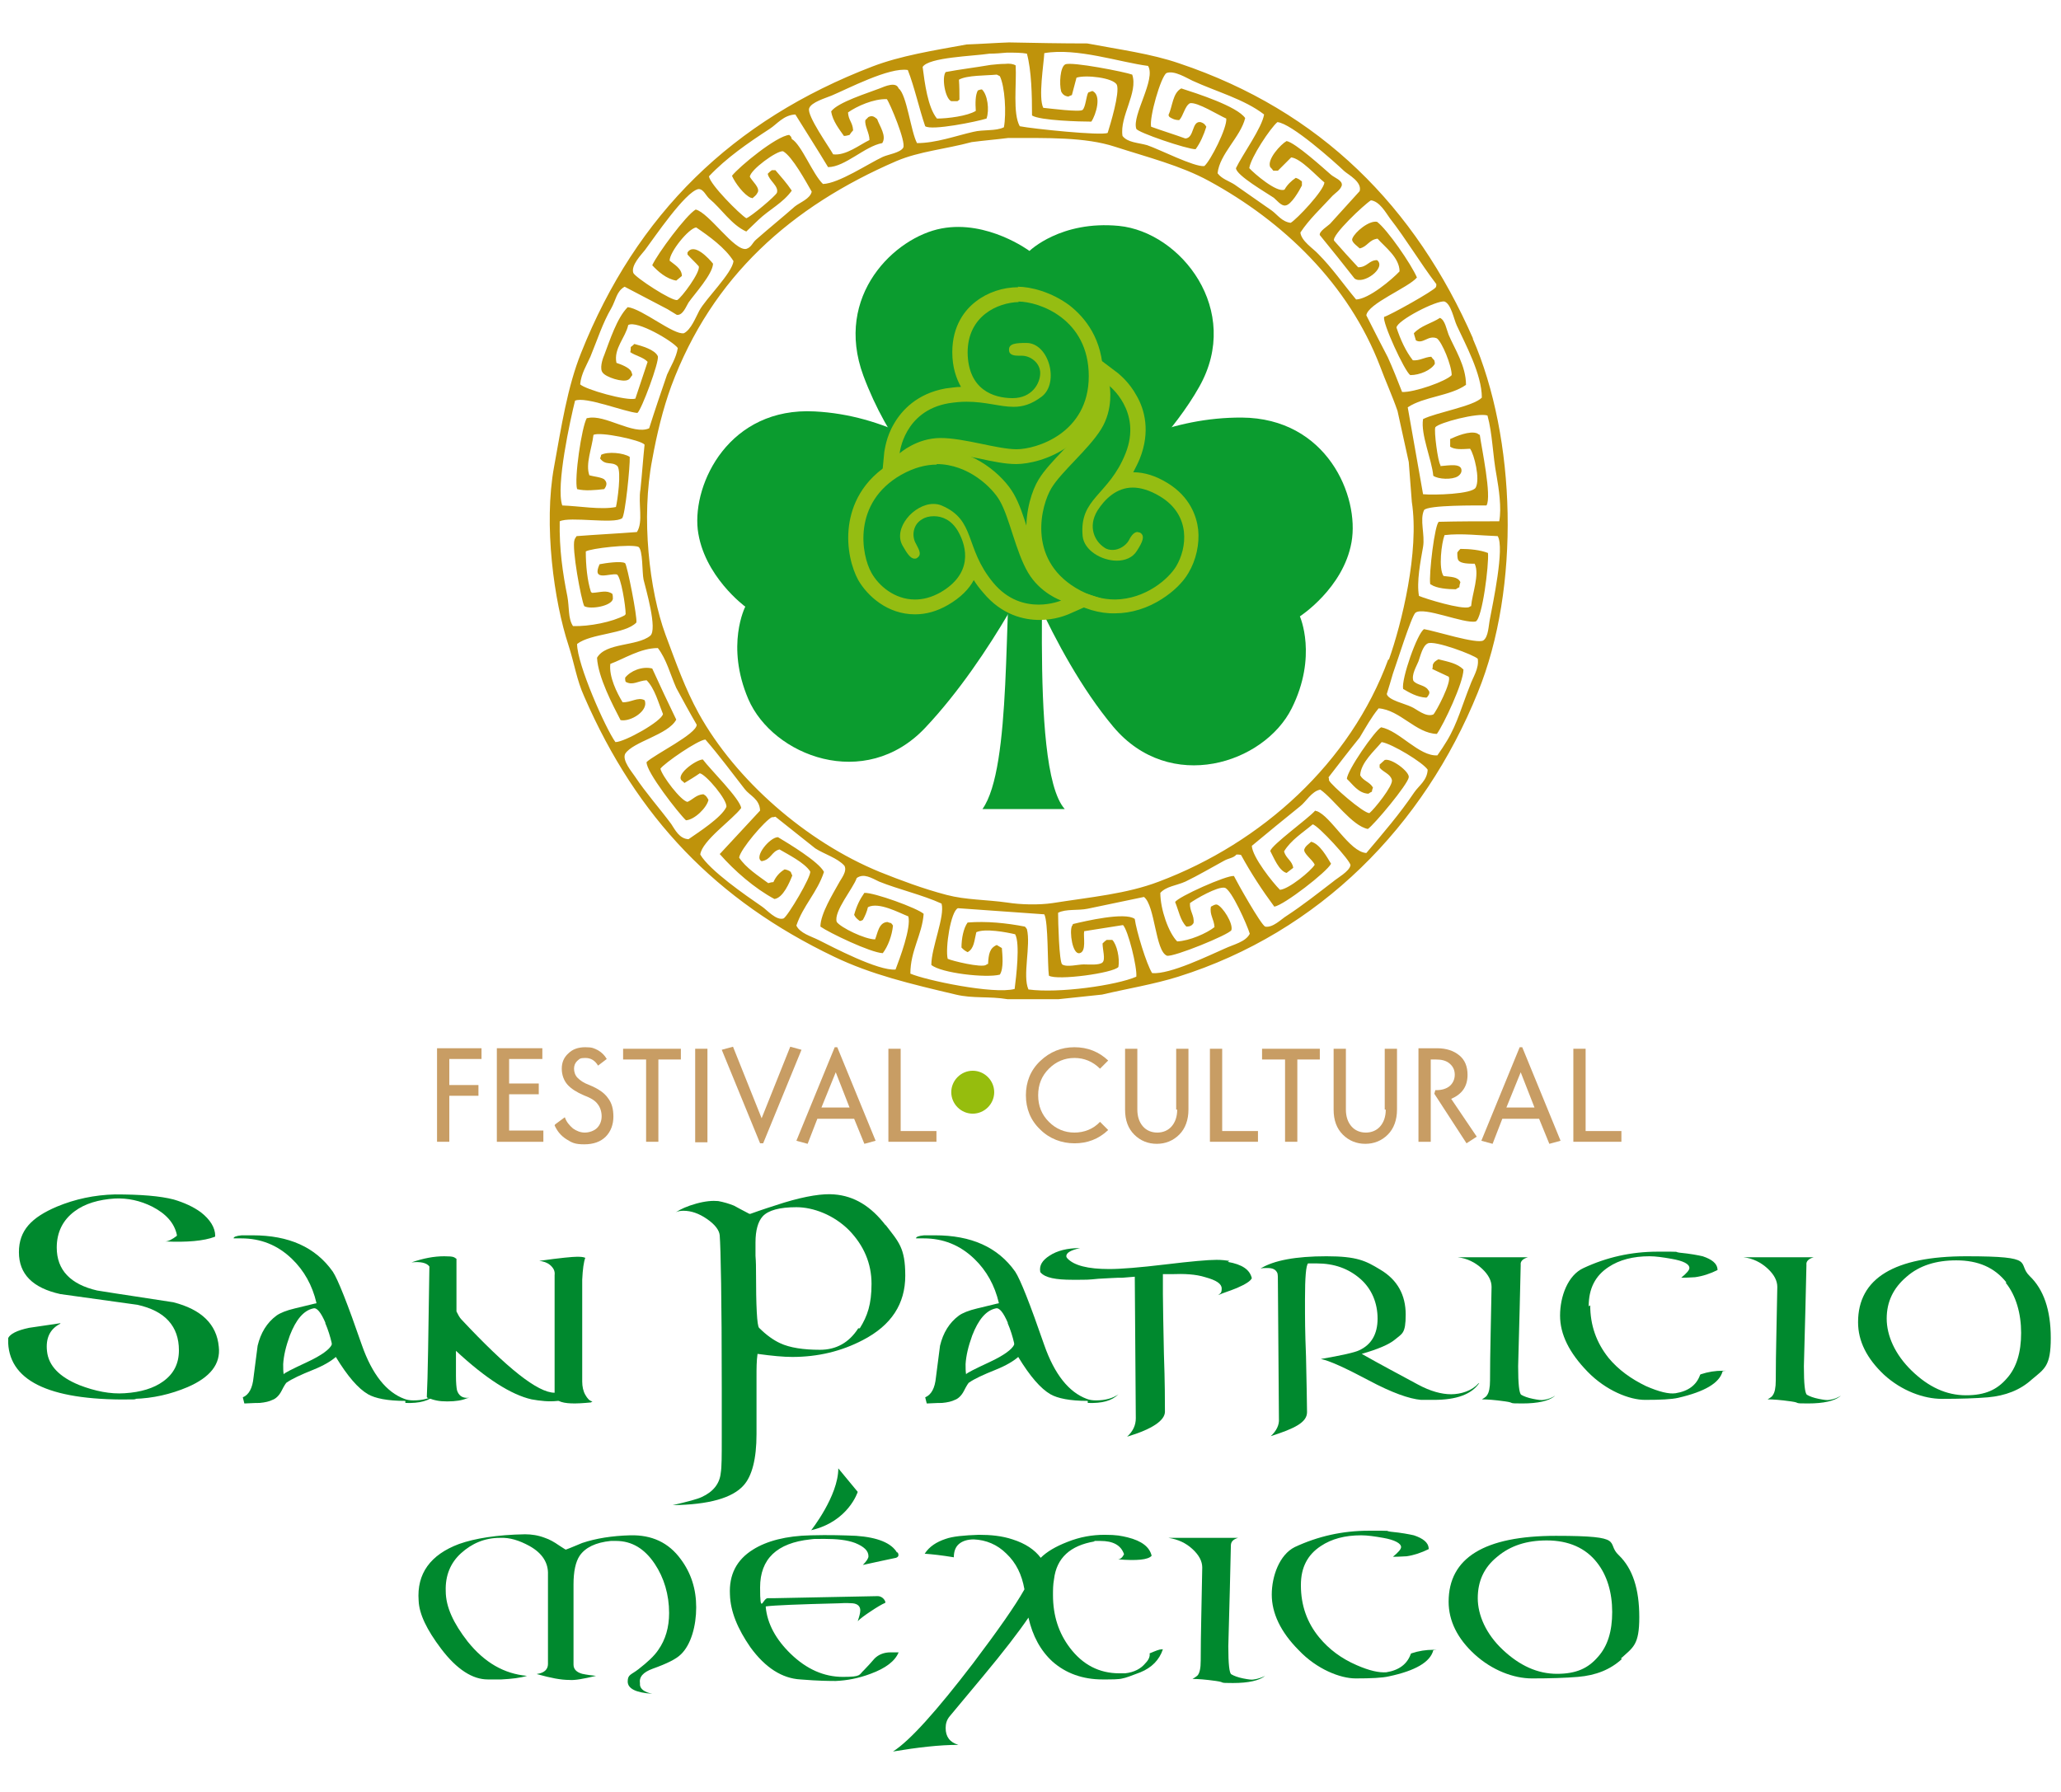 <?xml version="1.0" encoding="UTF-8"?>
<svg id="Capa_2" xmlns="http://www.w3.org/2000/svg" version="1.1" viewBox="0 0 403.2 350.7">
  <!-- Generator: Adobe Illustrator 29.0.0, SVG Export Plug-In . SVG Version: 2.1.0 Build 186)  -->
  <defs>
    <style>
      .st0 {
        fill: #0b9c2f;
      }

      .st1 {
        fill: #c89d64;
      }

      .st2 {
        fill: #95bd12;
      }

      .st3 {
        fill: #bf930b;
      }

      .st3, .st4 {
        fill-rule: evenodd;
      }

      .st4 {
        fill: #96bd0d;
      }

      .st5 {
        fill: #00892e;
      }
    </style>
  </defs>
  <g>
    <path class="st4" d="M194.5,213.7c0,2.3-1.9,4.2-4.2,4.2s-4.2-1.9-4.2-4.2,1.9-4.2,4.2-4.2,4.2,1.9,4.2,4.2Z"/>
    <g>
      <path class="st1" d="M87.9,223.4h-2.4v-18.3h8.7v2.1h-6.3v5.1h5.7v2.1h-5.7v8.9Z"/>
      <path class="st1" d="M106.3,221.3v2.1h-9.1v-18.3h8.9v2.1h-6.5v4.8h5.8v2.1h-5.8v7.1h6.7Z"/>
      <path class="st1" d="M108.6,220l1.9-1.4c.3.9.9,1.6,1.6,2.2.7.5,1.5.8,2.3.8s1.8-.3,2.4-.9c.6-.6.9-1.4.9-2.3s-.3-1.8-.8-2.4c-.5-.7-1.4-1.2-2.7-1.7-1.4-.6-2.5-1.3-3.2-2.1-.7-.8-1.1-1.9-1.1-3.1s.4-2.2,1.3-3c.8-.8,1.9-1.2,3.3-1.2s1.7.2,2.5.6c.7.4,1.3,1,1.7,1.7l-1.7,1.3c-.6-1-1.4-1.5-2.5-1.5s-1.1.2-1.6.6c-.4.4-.6.9-.6,1.5s.2,1.3.7,1.8c.5.5,1.2,1,2.3,1.4,1.7.7,2.9,1.5,3.6,2.5.8,1,1.1,2.2,1.1,3.7s-.5,2.9-1.5,3.9c-1,1-2.4,1.5-4.2,1.5s-2.4-.3-3.5-1c-1.1-.7-1.8-1.6-2.3-2.7Z"/>
      <path class="st1" d="M121.9,207.3v-2.1h11.3v2.1h-4.4v16.1h-2.4v-16.1h-4.4Z"/>
      <path class="st1" d="M136,205.2h2.4v18.3h-2.4v-18.3Z"/>
      <path class="st1" d="M149.2,223.7h-.5l-7.5-18.3,2.2-.6,5.6,14,5.6-14,2.2.6-7.5,18.3Z"/>
      <path class="st1" d="M163.3,204.9h.5l7.5,18.3-2.2.6-2-4.9h-7.2l-1.9,4.9-2.2-.6,7.5-18.3ZM163.5,209.8l-2.8,6.9h5.5l-2.7-6.9Z"/>
      <path class="st1" d="M173.8,205.2h2.4v16.1h7v2.1h-9.4v-18.3Z"/>
      <path class="st1" d="M210.2,204.9c2.6,0,4.8.9,6.6,2.6l-1.6,1.6c-1.4-1.4-3.1-2.1-5-2.1s-3.6.7-5,2.1c-1.4,1.4-2.1,3.1-2.1,5.2s.7,3.8,2.1,5.2c1.4,1.4,3.1,2.1,5,2.1s3.7-.7,5-2.1l1.6,1.6c-1.9,1.8-4.1,2.6-6.6,2.6s-4.9-.9-6.7-2.7c-1.9-1.8-2.8-4.1-2.8-6.7s.9-4.9,2.8-6.7c1.9-1.8,4.1-2.7,6.7-2.7Z"/>
      <path class="st1" d="M230.1,217.1v-11.9h2.4v11.9c0,2-.6,3.7-1.8,4.9-1.2,1.2-2.7,1.8-4.4,1.8s-3.2-.6-4.4-1.8c-1.2-1.2-1.8-2.8-1.8-4.9v-11.9h2.4v11.9c0,1.4.4,2.5,1.1,3.3.7.8,1.7,1.2,2.8,1.2s2.1-.4,2.8-1.2c.7-.8,1.1-1.9,1.1-3.3Z"/>
      <path class="st1" d="M236.7,205.2h2.4v16.1h7v2.1h-9.4v-18.3Z"/>
      <path class="st1" d="M246.9,207.3v-2.1h11.3v2.1h-4.4v16.1h-2.4v-16.1h-4.4Z"/>
      <path class="st1" d="M270.9,217.1v-11.9h2.4v11.9c0,2-.6,3.7-1.8,4.9-1.2,1.2-2.7,1.8-4.4,1.8s-3.2-.6-4.4-1.8c-1.2-1.2-1.8-2.8-1.8-4.9v-11.9h2.4v11.9c0,1.4.4,2.5,1.1,3.3.7.8,1.7,1.2,2.8,1.2s2.1-.4,2.8-1.2c.7-.8,1.1-1.9,1.1-3.3Z"/>
      <path class="st1" d="M279.9,207.3v16.1h-2.4v-18.3h3.6c1.9,0,3.3.5,4.4,1.4,1.1.9,1.6,2.2,1.6,3.8,0,2.3-1.1,3.8-3.2,4.7l5,7.4-2,1.3-6.3-9.7.2-.7h.2c1.1,0,2-.3,2.6-.8s1-1.3,1-2.2-.3-1.6-1-2.2c-.7-.6-1.6-.8-2.7-.8h-1Z"/>
      <path class="st1" d="M297.3,204.9h.5l7.5,18.3-2.2.6-2-4.9h-7.2l-1.9,4.9-2.2-.6,7.5-18.3ZM297.5,209.8l-2.8,6.9h5.5l-2.7-6.9Z"/>
      <path class="st1" d="M307.8,205.2h2.4v16.1h7v2.1h-9.4v-18.3Z"/>
    </g>
  </g>
  <g>
    <g>
      <path class="st5" d="M125.2,329.7c.1.8.9,1.4,2.4,1.7,0,0,0,0,0,0-3.2-.2-4.8-1-4.8-2.4s.7-1.3,2.1-2.4c1.8-1.4,3.1-2.6,3.9-3.8,1.4-2,2.1-4.4,2.1-7.2,0-3.6-1-6.9-2.8-9.6-2-3-4.5-4.5-7.6-4.5s-.7,0-1,0c-3,.3-5,1.3-6.1,2.9-.8,1.2-1.2,3.1-1.2,5.6s0,1.1,0,2.1v2.2c0,5.1,0,8.9,0,11.4,0,.9.6,1.5,1.7,1.8.9.2,1.8.3,2.7.4.1,0,.1,0,0,0-2.5.6-4.2.9-5.2.8-1.7,0-3.7-.4-6.2-1.1-.2,0-.2-.1,0-.1,1.3-.2,2-.9,2-1.9v-17.5c.1-2.3-1.1-4.2-3.6-5.6-2-1.1-3.9-1.7-5.8-1.6-3,0-5.5,1.1-7.6,3-2.1,1.9-3.1,4.4-3,7.4,0,3.1,1.5,6.3,4.3,9.9,3.3,4.1,7.1,6.3,11.6,6.7,0,0,0,0,0,0-1.3.4-3,.6-5,.7h-2.7c-2.9,0-6-1.9-9.1-6-2.8-3.7-4.3-6.8-4.4-9.4-.4-5.3,2.3-9,7.9-11.1,3.1-1.1,7.4-1.8,12.9-1.9,1.3,0,2.6.2,3.9.7.9.3,1.8.8,2.8,1.5.8.5,1.2.8,1.3.8,1.1-.4,2.2-.9,3.2-1.3,2.7-.9,5.8-1.4,9.4-1.5,4.2-.1,7.5,1.4,9.9,4.7,2,2.7,3,5.8,3,9.4s-1,7.3-3,9.2c-.9.9-2.7,1.8-5.5,2.8-1.9.7-2.7,1.6-2.5,2.9Z"/>
      <path class="st5" d="M175.6,303.7c.3.6.2.9-.3,1.1-1.5.3-3.7.8-6.5,1.4,0,0,0,0,0,0,.7-.7,1.1-1.3,1.1-1.7,0-1.1-.9-1.9-2.6-2.6-1.6-.6-3.6-.8-6-.8s-1.9,0-2.8.1c-6.5.7-9.8,3.8-9.8,9.4s.5,2.1,1.5,2.1.4,0,.7,0c.3,0,.5,0,.6,0l20.2-.4c.7,0,1.3.5,1.5,1.1,0,0,0,.2,0,.2-.7.3-1.7.9-2.9,1.7-1.2.8-2,1.4-2.5,1.9,0,0,0,0,0,0,.3-.9.5-1.6.5-2.1,0-.8-.5-1.3-1.5-1.4-.3,0-1.2-.1-2.6,0-8.1.2-12.8.4-14.3.6,0,0-.1,0-.1.1.3,3.3,2,6.4,4.9,9.2,3.1,3,6.5,4.5,10.2,4.5s3.1-.4,4.1-1.3c.7-.7,1.4-1.5,2.1-2.3.8-.8,1.9-1.2,3.1-1.2h1.6c0,0,.1,0,0,0-.7,1.7-2.5,3.1-5.5,4.2-2.4.9-4.6,1.3-6.8,1.4-1,0-3.3,0-6.9-.3-3.6-.2-6.9-2.3-9.8-6.3-2.5-3.6-3.9-7-4-10.3-.2-3.9,1.3-6.8,4.5-8.8,2.7-1.7,6.5-2.7,11.3-2.8,3.6-.1,6.6,0,8.9.1,4.2.3,6.9,1.4,8,3.3Z"/>
      <path class="st5" d="M227.5,322.7c-.7,2.1-2.2,3.6-4.4,4.5-1.8.7-2.9,1.1-3.5,1.2-.7.2-2,.2-3.9.2-3.9,0-7.2-1.2-9.8-3.5-2.3-2.1-3.9-5-4.7-8.6,0,0,0,0,0,0-1.9,2.8-4.9,6.7-8.9,11.5-2.2,2.6-4.3,5.2-6.5,7.8-.6.7-.8,1.5-.8,2.3,0,1.7.8,2.8,2.5,3.3,0,0,0,0,0,0h0c-3.7,0-8,.5-12.8,1.3,0,0,0,0,0,0,3.3-2.1,8.5-7.9,15.7-17.3,4.9-6.5,8.2-11.2,10-14.4,0,0,0,0,0-.1-.5-2.8-1.6-5.1-3.5-6.9-1.8-1.8-4-2.7-6.4-2.8-1.2,0-2.2.3-2.9.9-.7.6-1,1.5-1,2.6,0,0,0,0,0,0-2.4-.4-4.3-.6-5.7-.7,0,0,0,0,0,0,.9-1.4,2.3-2.3,4.1-2.9,1.4-.5,3.6-.7,6.5-.8,2.3,0,4.5.2,6.6.9,2.5.8,4.3,2,5.5,3.6h0c1.2-1.2,2.9-2.2,5.2-3.1,2.5-1,4.9-1.4,7.3-1.4s3.2.2,4.5.5c2.8.7,4.3,1.9,4.7,3.6,0,0,0,0,0,0-.7.8-2.9,1-6.6.7,0,0,0,0,0,0,.5,0,.9-.4,1.2-1h0c-.6-1.8-2.2-2.6-4.6-2.6s-.8,0-1.2.1c-4.7.8-7.4,3.2-7.9,7.4-.2,1.1-.2,2.1-.2,3.1,0,4,1.1,7.4,3.3,10.3,2.5,3.3,5.7,5,9.7,5s.8,0,1.1,0c1.8-.2,3.1-.9,4-2,.7-.7.9-1.4.8-1.9,0,0,0,0,0,0,1.2-.5,1.9-.8,2.4-.8s0,0,0,0Z"/>
      <path class="st5" d="M247.5,327.9c-1.1.9-3.2,1.4-6.3,1.4s-1.2-.1-3.3-.4c-2.1-.3-3.6-.4-4.6-.4,0,0,0,0,0,0,.7-.4,1-.7,1-.7.4-.5.6-1.4.6-2.9,0-5.4.2-11.5.3-18.2,0-1.2-.6-2.4-1.9-3.6-1.3-1.2-2.8-1.9-4.7-2.2,0,0,0,0,0,0h13.6s0,0,0,0c-1,.3-1.4.8-1.4,1.5l-.2,8.5c-.2,7-.3,10.7-.3,11.2,0,3.5.2,5.3.6,5.5.5.3,1.3.6,2.3.8s1.7.3,2.1.2c.8-.1,1.6-.4,2.2-.7h0Z"/>
      <path class="st5" d="M254.5,310.2c0,3.9,1.2,7.3,3.6,10.2,1.9,2.3,4.3,4.1,7.3,5.4,2.5,1.1,4.4,1.5,5.8,1.4,2.5-.4,4.1-1.6,4.8-3.6,0,0,.1-.1.1-.1,1.5-.5,2.9-.7,4.3-.7s.1,0,0,.1c-.6,2.3-3.5,4-8.7,5.1-1.3.3-3.5.4-6.5.4s-7.6-1.8-11.1-5.5c-3.6-3.6-5.3-7.3-5.3-10.9s1.5-7.8,4.5-9.3c4.5-2.1,9.3-3.2,14.5-3.2s2.8,0,4.3.2c2.1.2,3.6.5,4.5.7,1.8.6,2.8,1.4,2.9,2.5,0,.1,0,.2,0,.2-1.4.7-2.9,1.2-4.3,1.4-.4,0-1.3.1-2.7.1,0,0,0,0,0,0,1.1-.9,1.6-1.5,1.6-1.9,0-.7-1.2-1.4-3.5-1.8-1.7-.3-3.1-.5-4.3-.5-3.2,0-5.8.7-7.9,2.1-2.6,1.7-3.9,4.2-3.9,7.6Z"/>
      <path class="st5" d="M317.3,324.6c-2.3,2.1-5.1,3.2-8.6,3.5-2.4.2-5.4.3-9,.3s-7.8-1.6-11.2-4.7c-3.4-3.1-5.1-6.6-5.1-10.3,0-8.6,7-12.9,21-12.9s9.6,1.3,12.3,3.8c2.7,2.6,4,6.6,4,12.1s-1.2,5.9-3.6,8.1ZM312.4,305.7c-2.2-2.8-5.5-4.3-9.8-4.3-3.9,0-7.1,1-9.7,3.2-2.6,2.1-3.8,4.8-3.8,8.1s1.6,7,4.9,10.1c3.3,3.1,6.8,4.7,10.6,4.7s6.1-1.1,8-3.3c1.9-2.1,2.8-5,2.8-8.8s-1-7.2-3-9.7Z"/>
    </g>
    <path class="st5" d="M158.7,299.4s5.3-6.7,5.3-12.1l3.8,4.6s-1.8,5.8-9.1,7.5Z"/>
  </g>
  <g>
    <g>
      <path class="st5" d="M240.5,246.7c-.7-.1-1.5-.2-2.5-.2-1.7,0-5,.3-10,.9-5,.6-8.7.9-11,.9-4.2,0-6.9-.7-8.2-2.1-.1-.1-.2-.3-.2-.4,0-.7.9-1.2,2.7-1.6.2,0,.2,0,0,0-2.5,0-4.5.5-6,1.5-1.4.9-2,1.9-1.8,3.1,0,.1.1.2.1.2.9,1,2.9,1.4,6.2,1.4s3,0,5.1-.2c2.1-.1,3.4-.2,3.9-.2s.7,0,.8,0l2.4-.2.2,27.7c0,1.3-.5,2.5-1.7,3.6,0,0,0,0,0,0,5-1.5,7.4-3.2,7.4-4.9s0-5.8-.2-11.3c-.1-5.5-.2-9.4-.2-11.7s0-2.8,0-3.9h1.6c2.6-.1,4.8,0,6.7.6,2.2.6,3.2,1.3,3.2,2.2s-.2.9-.7,1.3c0,0,0,0,0,0,1.2-.5,2.5-.9,3.7-1.4,1.6-.7,2.6-1.3,2.9-1.9h0c-.4-1.7-1.9-2.7-4.7-3.2Z"/>
      <path class="st5" d="M173.3,239.8c-2.9-3.8-6.2-5.8-10.1-6.1-2.2-.2-5.5.3-9.8,1.6-2.2.7-4.4,1.4-6.6,2.2,0,0-.1,0-.2,0-1.5-.8-2.5-1.3-3-1.6-1-.4-2-.7-3.1-.9-1.1-.1-2.5,0-4.3.5-1.8.5-3.1,1.1-4,1.7,0,0,0,0,0,0,.4-.2.9-.3,1.5-.3,1.5,0,3,.5,4.6,1.6,1.6,1.1,2.4,2.2,2.5,3.2.2,2.6.4,12.5.4,29.8h0c0,3.3,0,9.1,0,9.9,0,3.4,0,5.7-.2,6.8-.2,2.1-1.5,3.7-3.7,4.7-.8.4-2.7.9-5.7,1.6-.1,0-.1,0,0,0,7.1-.1,11.7-1.4,13.9-3.9,1.6-1.8,2.5-5.1,2.5-10v-11.2h0c0-1.7,0-3.1.2-4.5,0,0,0,0,0,0,2.9.4,5.1.6,6.8.6,5,0,9.6-1.1,13.8-3.3,5.6-2.9,8.3-7.1,8.3-12.6s-1.3-6.6-3.9-10ZM167.9,259.9c-1.8,2.8-4.3,4.2-7.5,4.2s-5.9-.4-7.8-1.3c-1.3-.6-2.7-1.6-4.1-3-.4-.4-.6-4.1-.6-11.1,0-.7,0-1.7-.1-3,0-1.2,0-2,0-2.6,0-2.4.5-4.1,1.4-5.1,1.1-1.2,3.3-1.8,6.6-1.8s7.3,1.5,10.3,4.5c2.9,3,4.4,6.5,4.4,10.5s-.8,6.3-2.3,8.7Z"/>
      <path class="st5" d="M212.8,274.1c-3.5,0-5.9-.5-7.3-1.3-1.9-1.1-4-3.5-6.3-7.3,0,0,0,0,0,0-.9.8-2.4,1.7-4.4,2.5-2.5,1-4.2,1.8-5.2,2.5-.1,0-.5.6-1,1.6s-1.2,1.6-1.8,1.8c-.6.3-1.4.5-2.5.6-.2,0-1.2,0-2.9.1,0,0-.1,0-.1,0l-.3-1.2c0,0,0,0,0,0,1.2-.5,1.9-1.8,2.1-3.9.3-2.1.5-4.1.8-6.2.6-2.5,1.8-4.5,3.7-5.9.7-.5,1.9-1,3.6-1.4,2.6-.6,4-1,4.2-1,0,0,0,0,0-.1-.8-3.4-2.4-6.3-4.8-8.6-2.8-2.7-6.1-4-9.9-4s-1,0-1.5,0c0,0,0,0,0,0,0-.3.5-.5,1.6-.6.5,0,1.2,0,2.1,0,7.1,0,12.3,2.3,15.7,7.1,1,1.5,2.9,6.3,5.7,14.4,2,5.7,4.8,9.2,8.3,10.5.5.2,1.1.3,1.8.3,1.8,0,3.3-.4,4.4-1.2h0c-1.3,1.3-3.2,1.8-6,1.7ZM197.2,258.9c-.9-2.1-1.7-3.1-2.4-2.9-1.9.4-3.4,2.2-4.6,5.3-.8,2.2-1.2,4-1.3,5.6,0,.8,0,1.4.1,2,0,0,0,0,0,0,0-.2,1.6-1,4.6-2.4,2.8-1.3,4.4-2.5,4.8-3.4,0,0,0-.2,0-.3-.3-1.3-.7-2.6-1.3-4Z"/>
      <path class="st5" d="M289.4,270.6c-1.5,2.2-4.4,3.3-8.9,3.3s-1.6,0-2.5,0c-2.3-.2-5.7-1.4-10.2-3.8-4.7-2.5-7.8-3.9-9.4-4.2,0,0,0,0,0,0,4.1-.7,6.7-1.3,7.5-1.7,2.4-1.1,3.6-3.2,3.6-6.2s-1.1-5.8-3.4-7.8c-2.3-2-5.1-3-8.5-3s-1,0-1.6,0c0,0-.1,0-.1,0-.4.4-.6,2.7-.6,7s0,6,.2,11.2c.1,5.3.2,8.9.2,10.9s-2.4,3.2-7.1,4.7c0,0,0,0,0,0,1.1-1,1.7-2.2,1.6-3.4l-.2-26.6c0-1,0-1.6-.1-1.9-.3-.7-.9-1-1.9-1s-.9,0-1.4.1h0c2.6-1.6,6.9-2.4,12.9-2.4s7.7.9,10.5,2.6c3.4,2,5,5,5,8.8s-.7,3.7-2.1,4.9c-1.2,1-3.4,1.9-6.5,2.8h0c3.7,2.1,7.3,4,11,6,2.4,1.3,4.6,1.9,6.5,1.9s4.1-.7,5.3-2.1c0,0,0,0,0,0Z"/>
      <path class="st5" d="M304.1,273.2c-1.1.9-3.2,1.4-6.3,1.4s-1.2-.1-3.3-.4c-2.1-.3-3.6-.4-4.6-.4,0,0,0,0,0,0,.7-.4,1-.7,1-.8.4-.5.6-1.5.6-2.9,0-5.5.2-11.6.3-18.3,0-1.2-.6-2.4-1.9-3.6-1.3-1.2-2.9-2-4.7-2.2,0,0,0,0,0,0h13.7s0,0,0,0c-1,.3-1.5.8-1.4,1.5l-.2,8.5c-.2,7-.3,10.7-.3,11.3,0,3.5.2,5.3.6,5.6.5.3,1.3.6,2.3.8,1,.2,1.7.3,2.1.2.8-.1,1.6-.4,2.2-.8h0Z"/>
      <path class="st5" d="M311.1,255.4c0,3.9,1.2,7.3,3.6,10.3,1.9,2.3,4.4,4.1,7.3,5.5,2.5,1.1,4.5,1.6,5.8,1.4,2.5-.4,4.1-1.6,4.8-3.6,0,0,.1-.1.1-.1,1.5-.5,2.9-.7,4.3-.7s.1,0,0,.1c-.6,2.3-3.5,4-8.7,5.2-1.3.3-3.5.4-6.5.4s-7.6-1.8-11.2-5.5c-3.6-3.7-5.4-7.3-5.4-11s1.5-7.9,4.6-9.3c4.5-2.1,9.3-3.2,14.5-3.2s2.9,0,4.3.2c2.1.2,3.6.5,4.5.7,1.8.6,2.8,1.4,2.9,2.5,0,.1,0,.2,0,.2-1.4.7-2.9,1.2-4.4,1.4-.4,0-1.3.1-2.7.1,0,0,0,0,0,0,1.1-.9,1.6-1.5,1.6-1.9,0-.8-1.2-1.4-3.5-1.8-1.7-.3-3.1-.5-4.3-.5-3.2,0-5.9.7-8,2.1-2.6,1.7-3.9,4.2-3.9,7.7Z"/>
      <path class="st5" d="M360,273.2c-1.1.9-3.2,1.4-6.3,1.4s-1.2-.1-3.3-.4c-2.1-.3-3.6-.4-4.6-.4,0,0,0,0,0,0,.7-.4,1-.7,1-.8.4-.5.6-1.5.6-2.9,0-5.5.2-11.6.3-18.3,0-1.2-.6-2.4-1.9-3.6-1.3-1.2-2.9-2-4.7-2.2,0,0,0,0,0,0h13.7s0,0,0,0c-1,.3-1.5.8-1.4,1.5l-.2,8.5c-.2,7-.3,10.7-.3,11.3,0,3.5.2,5.3.6,5.6.5.3,1.3.6,2.3.8,1,.2,1.7.3,2.1.2.8-.1,1.6-.4,2.2-.8h0Z"/>
      <path class="st5" d="M397.5,269.9c-2.3,2.1-5.2,3.2-8.6,3.5-2.4.2-5.4.3-9,.3s-7.9-1.6-11.3-4.7c-3.4-3.2-5.1-6.6-5.1-10.3,0-8.6,7.1-12.9,21.2-12.9s9.7,1.3,12.4,3.9c2.7,2.6,4.1,6.6,4.1,12.1s-1.2,6-3.7,8.1ZM392.5,250.9c-2.3-2.9-5.5-4.3-9.8-4.3-3.9,0-7.2,1-9.7,3.2-2.6,2.2-3.9,4.9-3.9,8.2s1.6,7,4.9,10.2c3.3,3.2,6.8,4.8,10.6,4.8s6.1-1.1,8-3.3c1.9-2.1,2.8-5.1,2.8-8.9s-1-7.3-3-9.8Z"/>
    </g>
    <g>
      <path class="st5" d="M79.3,274.1c-3.5,0-5.9-.5-7.3-1.3-1.9-1.1-4-3.5-6.3-7.3,0,0,0,0,0,0-.9.8-2.4,1.7-4.4,2.5-2.5,1-4.2,1.8-5.2,2.5-.1,0-.5.6-1,1.6s-1.2,1.6-1.8,1.8c-.6.3-1.4.5-2.5.6-.2,0-1.2,0-2.9.1,0,0-.1,0-.1,0l-.3-1.2c0,0,0,0,0,0,1.2-.5,1.9-1.8,2.1-3.9.3-2.1.5-4.1.8-6.2.6-2.5,1.8-4.5,3.7-5.9.7-.5,1.9-1,3.6-1.4,2.6-.6,4-1,4.2-1,0,0,0,0,0-.1-.8-3.4-2.4-6.3-4.8-8.6-2.8-2.7-6.1-4-9.9-4s-1,0-1.5,0c0,0,0,0,0,0,0-.3.5-.5,1.6-.6.5,0,1.2,0,2.1,0,7.1,0,12.3,2.3,15.7,7.1,1,1.5,2.9,6.3,5.7,14.4,2,5.7,4.8,9.2,8.3,10.5.5.2,1.1.3,1.8.3,1.8,0,3.3-.4,4.4-1.2h0c-1.3,1.3-3.2,1.8-6,1.7ZM63.7,258.9c-.9-2.1-1.7-3.1-2.4-2.9-1.9.4-3.4,2.2-4.6,5.3-.8,2.2-1.2,4-1.3,5.6,0,.8,0,1.4.1,2,0,0,0,0,0,0,0-.2,1.6-1,4.6-2.4,2.8-1.3,4.4-2.5,4.8-3.4,0,0,0-.2,0-.3-.3-1.3-.7-2.6-1.3-4Z"/>
      <path class="st5" d="M115.6,274.4c-3,.3-5.1.3-6.3-.3h-.2c-1.7.2-3.4,0-5.1-.3-4-.9-9-4.1-14.8-9.5,0,0,0,0,0,0v4.9c0,1.4.1,2.3.2,2.8.3,1,1,1.5,1.9,1.5s.3,0,0,.1c-.9.4-2.2.6-3.8.6s-2.5-.2-3.8-.7c-.1,0-.2-.1-.2-.2.2-3.7.3-12.1.5-25.3,0-.1,0-.2,0-.2-.5-.7-1.7-1-3.5-.8,0,0,0,0,0,0,2.3-.8,4.4-1.2,6.4-1.2s1.9.2,2.4.5c0,0,0,0,0,.1v9.9c0,0,0,.2,0,.3.3.6.6,1.2,1,1.6,8.9,9.5,14.9,14.3,18.2,14.3s0,0,0,0v-23c.1-.8-.2-1.4-.9-2-.6-.5-1.3-.7-2.1-.8,0,0,0,0,0,0,4.2-.6,6.6-.8,7.3-.8s1.2,0,1.7.2c0,0,0,0,0,0-.3.8-.5,2.2-.6,4.3,0,1.1,0,2.6,0,4.5v15.2c0,0,0,.2,0,.2,0,1,.2,1.9.6,2.6.4.7.8,1.2,1.4,1.3,0,0,0,0,0,0Z"/>
      <path class="st5" d="M26.7,273.8c-16.4.4-24.7-3.3-25.1-11,0-.4,0-.8,0-1,.4-.8,1.7-1.5,4.1-2,2-.3,4.1-.6,6.1-.9,0,0,0,0,0,.1-2,1-2.9,2.8-2.6,5.4.3,2.8,2.4,5,6.3,6.6,3.1,1.2,6.1,1.8,8.9,1.6,3.2-.2,5.7-1,7.5-2.3,2.1-1.5,3.1-3.5,3.1-6.1,0-4.7-2.7-7.7-8.1-8.9-5-.7-10.1-1.4-15.1-2.1-5.4-1.2-8.1-3.9-8.1-8.2s2.5-6.8,7.4-8.9c3.6-1.5,7.4-2.3,11.4-2.4,5,0,8.8.3,11.5,1,2,.6,3.8,1.4,5.3,2.5,1.8,1.4,2.8,3,2.8,4.6,0,0,0,.2-.1.2-2.1.8-5.4,1.1-9.7.9,0,0-.1,0,0,0,.6,0,1.4-.4,2.3-1.1,0,0,0-.1,0-.2-.5-2.3-2.1-4.1-4.8-5.5-2.4-1.2-4.8-1.7-7.3-1.6-3.2.2-5.9,1-7.9,2.5-2.3,1.7-3.5,4.1-3.5,7.1,0,4.4,2.7,7.2,7.9,8.4,4.9.8,9.9,1.5,14.9,2.3,5.5,1.4,8.5,4.3,8.9,8.7.4,3.4-1.7,6-6.1,7.9-3.3,1.4-6.8,2.2-10.4,2.3Z"/>
    </g>
  </g>
  <g>
    <path class="st3" d="M288.2,66.3c-11.3-25.8-29.8-44.6-57.5-53.9-5.5-1.9-11.7-2.7-18-3.9-5.1,0-10.2-.1-15.3-.2-2.8.1-5.5.3-8.3.4-6.6,1.2-12.9,2.2-18.4,4.3-27.4,10.5-46.2,28.9-57,56-2.7,6.7-3.9,14.6-5.3,22.3-2.1,11.4,0,26.4,2.8,34.9,1.2,3.7,1.6,6.8,3.1,10.1,10.3,23.7,25.9,39.9,48.9,50.9,7.3,3.5,14.9,5.3,23.8,7.4,3.3.8,6.6.3,10.1.9h10c2.8-.3,5.7-.6,8.5-.9,5.1-1.2,10.1-2,14.9-3.5,27.7-8.7,48.1-29.6,58.6-55.6,8.4-20.6,7.5-49.8-1-69.3ZM280,114.4c1,.7,3.2.9,4.8.9.2-.1.4-.3.7-.4,0-.3.1-.7.2-1-.5-1.1-1.9-1-3.3-1.2-1-1.5-.4-6.4.2-8,3.3-.4,7.2.1,10.4.2,1.4,2.2-1,13.4-1.5,16.1-.3,1.4-.3,3.6-1.3,4.3-1.2.8-9.6-1.9-11.6-2.2-1.3.7-4.5,9.8-4.1,11.7,1.2.7,2.7,1.6,4.5,1.7,0,0,.1,0,.2-.1.3-.4.7-.9.2-1.4-.6-1-2.2-.9-2.9-1.8-.4-1.2.6-2.8,1-3.8.4-1.1.8-3,1.8-3.5,1.3-.7,9.2,2.3,9.8,3,.3,1.9-1,3.7-1.5,5.2-1.5,3.7-2.5,7.5-4.5,10.8-.6,1-1.2,1.9-1.9,2.9-3.6.2-7.4-4.8-11-5.5-1.2.6-6.7,8.5-6.7,10.1,1.1,1,2.2,2.8,4.2,2.9.2-.1.4-.3.7-.4,0-.3.1-.5.2-.8-.6-1.1-1.9-1.3-2.5-2.4.1-2.5,2.9-4.9,4.2-6.5,2,.3,8.1,4,9,5.4-.1,2.1-1.7,3.1-2.6,4.4-2.9,4.3-6.1,8-9.4,11.9-3.3-.2-6.9-7.2-9.7-8.2-.1,0-.2,0-.3-.1-1.4,1.6-8.4,6.6-8.8,7.9.7,1.3,1.7,3.9,3.2,4.3.4-.3.9-.7,1.3-1-.2-1.4-1.4-1.8-1.8-3.2,1.3-2.2,3.7-3.7,5.6-5.3,1,.1,7.5,7.2,7.4,8-.2,1.2-2.6,2.5-3.4,3.2-3,2.3-5.9,4.6-9.1,6.7-1,.6-2.7,2.4-4.2,2.1-.9-.5-5.4-8.5-6.1-9.9-1.4-.2-11,4.1-11.5,5.1.7,1.7,1,3.6,2.2,4.8.7,0,1.1-.2,1.4-.7.2-1.5-.8-2.3-.7-3.9,1.1-.8,5.4-3.3,6.8-3,1.3.3,4.4,7.3,4.9,9-.8,1.6-3.2,2.1-4.9,2.9-3,1.3-10.7,5.1-14.2,4.8-1.1-1.7-3.1-8.3-3.4-10.6-1.9-1.4-9.6.4-12.1,1,0,.1-.1.3-.2.4-.5,1.1.1,5.6,1.5,5.3,1.4-.3.7-3.2.9-4.3,2.5-.4,5.1-.8,7.6-1.2,1,1,2.8,8.3,2.6,10.1-3.9,1.7-15.2,3.3-21.1,2.5-1.2-2.7.5-8.6-.3-11.8-.1-.2-.3-.4-.4-.5-3.6-.7-7.5-1.1-11.2-.8-.8,1.1-1.2,3.1-1.2,4.9.4.4.6.6,1.2.9,1.3-.7,1.3-2.3,1.7-3.9,1.7-.8,5.9,0,7.6.4,1,1.8.2,8.3-.1,10.7-4.1,1.1-17.4-1.7-20.4-3,0-4.5,2.3-7.6,2.6-11.7-1.2-1.1-9.7-4.2-11.6-4.1-.9,1.3-1.5,2.5-2,4.3.3.6.6.8,1.1,1.2.2,0,.4-.1.6-.2.4-.7.8-1.6,1-2.5,2.1-1.1,6.1,1.1,7.9,1.8.6,2.2-1.7,8.3-2.5,10.4-3.4.3-12.3-4.4-15.1-5.8-1.4-.7-3.6-1.3-4.3-2.8,1.3-3.9,4.1-6.5,5.4-10.5-1-2-7-5.6-9-6.8-1.6,0-4.8,3.9-3.2,4.7,1.9-.3,1.9-1.9,3.5-2.3,1.7,1,4.9,2.6,6,4.3.3.9-4.4,8.8-5.2,9.2-1.4.5-3.3-1.7-4.2-2.3-3.2-2.2-10.3-7.1-12.1-10.2.3-2.7,6.4-6.9,8-9.1-.2-1.8-6.1-7.6-7.5-9.5-1.3,0-5.8,3.2-3.9,4.3.1.1.2.2.3.3,1-.6,2-1.2,3-1.9,1.2.2,5.5,5.3,5.2,6.6-1,2.1-5.4,4.9-7.4,6.3-1.8-.1-2.6-1.8-3.4-3-2.3-3.1-4.9-6-7.1-9.3-.6-.9-2.5-3.1-1.9-4.4,1.5-2.4,8.4-3.7,10-6.7-1.6-3.3-3.2-6.7-4.7-10-2-.5-4.3.5-5.3,1.8,0,.3,0,.5.1.8,1.4.8,2.4-.2,4.1-.3,1.6,1.6,2.3,4.4,3.2,6.6-.2,1.4-7.5,5.5-9.3,5.5-1.9-2.6-7.5-15.2-7.5-19.2,2.7-2.1,9.4-1.9,11.6-4.2.2-1.1-1.8-11.2-2.2-11.6-.7-.5-4,0-5,.2-1.6,3.5,2,1.7,3.4,2,.8.5,1.7,6.2,1.7,7.7,0,.1-.1.2-.2.3-2.4,1.3-6.9,2.2-10.1,2.1-1-1.5-.7-3.7-1.1-5.8-.9-4.5-1.6-9.2-1.5-14.7,2-1,10.6.6,12.2-.6.6-.4,1.6-10.4,1.5-12-1.2-.8-4.3-1.1-5.6-.4,0,.2-.1.4-.2.7,1.1,1.5,2.3.5,3.4,1.5.8,1.1,0,6.8-.3,8-2.9.6-7.3-.2-10.5-.3-1.3-3.8,1.6-16.9,2.5-20.5,2-.9,9.7,2.2,12.2,2.4.8-.6,4.3-10,4-11.1-.6-1.3-3.1-2-4.6-2.4-.2.2-.4.4-.7.6,0,.3,0,.7-.1,1,1,.7,2.6,1,3.4,1.9-.8,2.4-1.6,4.8-2.4,7.2-1.7.5-9.8-1.8-10.8-2.8.2-2.1,1.3-3.8,2-5.4,1.4-3.4,2.4-6.6,4.1-9.5.9-1.6,1-3.3,2.6-4.2,2.8,1.5,5.6,2.9,8.4,4.4.6.4,1.2.7,1.8,1.1,1.2.2,1.9-1.8,2.3-2.4,1.1-1.6,4.7-5.5,4.8-7.6-.8-1-3.7-4.2-5-2.2v.4c.7.8,1.5,1.5,2.2,2.3.4,1.1-3.4,6.2-4.2,6.6-1,.3-8.2-4.4-8.6-5.3-.5-1.5,1.6-3.6,2.3-4.5,1.8-2.4,7.8-11.3,10.4-11.9,1-.1,1.5,1.3,2.2,1.9,2.3,1.9,4.3,5.1,7.2,6.4.8-.8,1.6-1.5,2.4-2.3,2.1-2,4.8-3.3,6.5-5.7-1-1.5-2.1-2.7-3.2-4h-.7c-.3.2-.5.4-.8.7.2,1.3,2.2,2.4,1.8,3.7-.2.6-5.2,4.8-6,5-1.3-.8-7.1-6.6-7.3-8.2,3.4-3.6,7.6-6.5,11.9-9.3,1.4-.9,2.7-2.7,5-2.8,2.1,3.4,4.3,6.8,6.4,10.3,3.3,0,7.2-4.1,10.6-4.7.9-1.4-.5-3.3-1-4.7-.5-.4-.9-.8-1.7-.4-.2.2-.4.4-.6.6-.2,1.1.8,2.5.8,3.9-1.9.9-4.6,3.1-7.1,2.8-.7-1.3-5.2-7.6-4.7-9,.4-1.2,3.2-2,4.4-2.5,3.1-1.3,11.3-5.6,14.9-5,1.3,3.3,2.2,7.5,3.4,11,1.3.9,10.1-.9,12-1.5.6-1.7.2-4.7-.9-5.7-.3,0-.5.1-.8.2-.5.9-.5,2.5-.4,4-1.6,1-5.5,1.5-7.6,1.5-1.8-2.2-2.4-7-2.8-10.1,1.2-1.9,9.8-2.1,13.1-2.6,1.1,0,2.3-.1,3.4-.2,1.3,0,2.9,0,3.9.2.9,3.3,1,8.2,1,12.1,1.6,1,9.5,1.2,11.6,1.2.9-1.3,2.1-5.2.2-6-.3.1-.5.2-.8.3-.4.7-.5,2.8-1.1,3.4-.5.5-6.6-.3-7.7-.4-1-2,.1-8.6.2-10.7,6.4-1.1,14.8,1.8,20.3,2.5,1.6,2.6-3.2,9.7-2.3,12.3.2.7,9.9,4,11.6,4,.9-1.2,1.6-2.8,2.1-4.4-.3-.5-.5-.7-1.1-.9-1.8-.3-1.2,3.1-3,3.2-2.2-.8-4.5-1.5-6.7-2.3-.4-1.8,1.9-9.8,3-10.5,1.5-.6,4,1,5.1,1.5,4.8,2.2,10.1,3.6,14,6.6-.4,2.6-4.2,7.8-5.5,10.5,0,1.4,6.1,4.9,7.4,5.8.5.4,1.5,1.7,2.3,1.5,1.1-.1,2.7-2.9,3.2-3.9v-.8c-.4-.3-.6-.5-1.2-.7-.9.6-1.7,1.4-2.2,2.3-1.5.7-6-3.2-6.9-4.2.3-2.1,4.1-7.8,5.5-9,2.7.2,11.1,7.7,13.1,9.6.8.7,3.5,2.1,3,3.9-1.9,2.1-3.9,4.3-5.8,6.4-.4.4-2.2,1.5-2,2.2,2.3,2.8,4.6,5.7,6.8,8.5,1.7,1.3,6.3-2.1,4.4-3.6-1.6,0-1.9,1.4-3.7,1.4-1.6-1.7-3.2-3.5-4.7-5.2-.6-1,5.9-7.1,7.2-7.9,1.7.2,2.9,2.4,3.7,3.5,3.2,4.1,5.9,8.7,9.1,12.9,0,.2,0,.4-.1.6-.4.7-9,5.5-10.1,5.8-.5.9,4,10.7,5.1,11.4,1.9,0,4.1-1,4.8-2.2,0-.2,0-.4-.1-.7-.2-.2-.4-.4-.6-.7-1.4.1-2.2.8-3.6.7-1.4-1.8-2.4-4-3.2-6.4.1-1.4,7.9-5.4,9.4-5.1,1.3.5,1.8,3.4,2.4,4.7,1.6,3.5,4.9,9.5,4.9,14.1-1.6,1.7-8.9,2.9-11.5,4.2-.5,3,1.7,7.9,2,11.1,1,.7,3.7.8,4.8.1.3-.2.6-.5.7-.9.3-1.8-2.5-1.2-4.1-1.1v-.2c-.5-.6-1.3-6.7-1-7.4.7-.9,8.3-2.9,10.2-2.3,1,3.6,1,7.7,1.8,11.9.4,2.3,1,6.2.5,8.8-3.9,0-7.9,0-11.8.1-.8.3-2,10.3-1.7,12.2ZM290.8,98.9c1.1-1.7-1-11.5-1.3-13.8-.2-.1-.4-.2-.5-.3-1.5-.6-4.2.6-5.3,1.1v1.5c.9.6,2.2.5,3.9.4.8,1.1,2,5.9,1.1,7.6-.7,1.3-8.2,1.5-10.3,1.3-1-5.7-2-11.3-3-17,3.1-2.1,8.3-2.2,11.4-4.4,0-3.7-2.2-7-3.4-9.8-.4-1-.7-2.9-1.7-3.3-1.7,1.1-3.7,1.5-5.1,3,.1.5.3,1,.4,1.4,1.4.8,2.4-1.1,4.1-.4,1,.7,2.9,5.3,2.9,7.2-1.1,1.2-7.3,3.4-9.7,3.3-.9-2.3-1.8-4.6-2.8-6.8-1.4-2.7-2.8-5.4-4.2-8.2.3-2.3,8.2-5.4,9.9-7.4-1.1-2.6-5.8-9.4-7.8-10.9-1.6-.3-4.3,2-4.8,3.2-.4.7.9,1.5,1.4,2,1.5-.3,1.8-1.7,3.5-1.9,1.4,1.6,4.3,3.7,4.3,6.4-1.5,1.6-6,5.4-8.5,5.5-2.5-3-4.7-6.2-7.4-8.9-1-1.1-3.3-2.5-3.5-4.2,1.7-2.6,4.2-4.9,6.3-7.2.6-.6,1.5-1.1,1.8-2,.2-1-1.4-1.5-2.1-2.1-1.5-1.3-7-6.3-8.7-6.6-1.1.6-3.9,3.6-3.2,5.1.2.2.4.4.6.7h.9c.9-.9,1.8-1.8,2.6-2.6,1.9.2,5,3.7,6.5,4.9h0c-.1,1.6-5.4,7.2-6.6,7.9-1.7-.2-2.6-1.6-3.7-2.4-2.4-1.7-4.9-3.4-7.3-5.1-1.1-.7-2.5-1.1-3.3-2.2.4-3.8,4.5-7.1,5.4-10.8-1.6-2.3-9.4-4.8-12.5-5.8-1.7.9-1.7,3.5-2.5,5.2,0,.1.1.3.2.4.5.3,1,.6,1.9.6.8-.8,1.1-2.8,2.1-3.3,1.4-.3,5.7,2.4,7.1,3,.2,1.8-3.1,8.3-4.3,9.3-2,.2-8.8-3.3-11.2-4.1-1.8-.5-3.8-.5-4.8-1.8-.6-3.8,3.1-8.5,1.9-12-1.3-.5-11.9-2.6-13.1-2-1,.5-1.2,3.8-.8,5.3.3.6.7.9,1.4,1,.2-.1.4-.2.7-.3.3-1.1.6-2.3.9-3.4,1.8-.6,7.2,0,7.9,1.4.6,1.6-1.3,7.8-1.8,9.4-1.2.6-14.7-.8-17.2-1.3-1.4-2.5-.6-8.2-.8-11.9-.5-.3-1.2-.4-2.1-.3-.9,0-1.8.1-2.8.2-2.9.5-6.2.9-8.8,1.4-.8,1.1-.1,5.2,1.1,5.7h1.2c.1-.1.3-.2.4-.3,0-1.3,0-2.6-.1-3.9,1.5-.9,5.4-.8,7.4-1,.2.1.4.2.6.3,1,2,1.3,7.3.8,10-1.6.8-4,.4-6,.9-3.5.8-7.3,2.2-11,2.2-1.2-2.2-2-9.5-3.6-10.7-.5-1.4-2.7-.4-3.7,0-2.3.9-8.2,2.7-9.5,4.5.3,1.9,1.6,3.5,2.5,4.8.4,0,.7-.1,1.1-.2.2-.3.4-.6.7-.9-.1-1.6-.9-1.9-1-3.5,1.7-1.2,5-2.7,7.6-2.6.6.8,3.8,8.4,3.2,9.5-.6,1-2.9,1.3-4,1.8-2.8,1.3-8.6,5.2-11.7,5.3-2-1.9-4.2-7.7-6.1-8.8-.1-.5-.2-.5-.5-.8-2.5.2-9.8,6.2-11.2,8,.6,1.4,2.4,3.8,3.7,4.3.1,0,.2,0,.3.1.4-.4.7-.5,1-1.1.6-.9-1.1-2.3-1.5-3.1,0-1.3,5.3-5.2,6.5-5,1.8,1,4.5,6,5.6,7.9-.3,1.4-2.3,2.1-3.3,2.9-2.5,2.2-5.1,4.3-7.6,6.5-.7.6-.9,1.5-1.9,1.8-2.3.5-7.3-7.1-9.9-7.7-1.9,1.1-7.5,8.7-8.5,10.9,1.1,1.2,2.8,2.7,4.7,3,.4-.3.7-.6,1.1-.9,0-1.5-1.6-2.3-2.4-3,0-1.7,3.7-6.3,5.2-6.5,2.5,1.7,5.7,4,7.3,6.6-.3,2.4-5.4,7.3-6.7,9.7-.7,1.3-1.6,3.7-3,4.4-2,.4-8.2-4.8-11-5.1-2.1,2.1-3.5,6.5-4.6,9.4-.4.9-.9,2.7-.3,3.4.6.9,4,2,5,1.4.4-.2.5-.6.8-.9,0-.2-.1-.4-.2-.7-.4-.8-2-1.4-2.9-1.7-.6-2.8,1.8-5,2.3-7.4,1.7-1,8.8,3.2,9.7,4.5-.3,1.9-1.4,3.6-2.1,5.2-1.2,3.5-2.4,7-3.5,10.5-3.1,1.4-8.7-2.8-12-2h-.2c-1,1.7-2.5,11.9-1.9,13.9,1.5.4,3.6.2,5.3,0,.4-.5.7-1.2.1-1.8-.3-.5-2.4-.7-3-.9-.8-2.2.5-5.3.8-7.9,1.2-.7,9.3,1,10,1.9-.3,2.9-.5,5.8-.8,8.7-.5,2.9.6,6.4-.7,8.4-3.9.3-7.9.5-11.8.8-.1.2-.3.4-.4.7-.6,1.6,1.3,11.8,1.9,13,1.2.7,5.3,0,5.6-1.4,0-.3,0-.7-.1-1-1.1-.8-2.3-.3-3.9-.2-.1,0-.2-.1-.3-.2-.7-2.2-1-5.1-1-7.9.9-.6,8.8-1.5,10.3-.9.9.6.7,5,1,6.4.4,1.7,2.8,9.8,1.3,11-2.6,2.1-8.7,1.3-10.4,4.3.2,3.8,3.1,9.3,4.6,12.2,2,.4,5.6-1.9,4.7-3.9-1.3-.7-2.7.5-4.3.4-1.1-1.8-2.7-5-2.4-7.5,2.7-1,5.9-3.1,9.3-3.1,1.7,2.2,2.4,5.1,3.6,7.8,1.3,2.4,2.6,4.8,4,7.2,0,1.8-8.2,5.8-9.8,7.3-.2,1.8,6.3,10.1,7.7,11.4,1.7-.1,4.1-2.5,4.4-4-.3-.5-.4-.8-1-1.1-1.4.1-2,1-3.1,1.5-1.3-.2-5-5.1-5.3-6.5.8-1.1,7.3-5.6,8.8-5.7,2.7,3.1,5.2,6.5,7.7,9.7,1,1.3,2.9,1.9,3,4.2-2.6,2.8-5.1,5.5-7.7,8.3,0,0-.1.1-.2.2,2.9,3.3,6.8,6.7,10.7,8.8,1.7-.2,3-3.3,3.5-4.6-.1-.2-.2-.4-.3-.7-.4-.3-.7-.4-1.2-.5-1,.6-1.7,1.4-2.2,2.5-.3,0-.7.1-1,.2-1.9-1.4-4.4-3-5.7-5,.2-1.6,5.1-7.3,6.4-7.9.2,0,.4,0,.7-.1,2.6,2.1,5.2,4.1,7.8,6.2,1.7,1.1,4.4,1.9,5.7,3.4.6,1.1-.7,2.6-1.1,3.4-1.1,2-3.6,6-3.6,8.5,1.7,1.2,9.8,5.1,12.2,5.2,1-1.3,1.8-3.4,2-5.4-.1-.2-.3-.4-.4-.5-.2,0-.4-.1-.7-.2-1.7.1-1.9,2.2-2.4,3.4-2,0-6.7-2.3-7.5-3.4-.7-2,3.3-6.7,3.9-8.6,1.4-1,2.9,0,4.4.7,3.7,1.5,8.5,2.6,12.2,4.3.7,2.5-2,8.6-2,12,1.9,1.6,10.7,2.6,13.4,1.9.8-1.2.5-3.9.4-5.2-.3-.2-.7-.4-1-.6-1.4.6-1.6,1.8-1.7,3.7-.1,0-.3.1-.4.2-.9.6-6.7-.8-7.5-1.2-.5-2.1.6-9.3,2-9.9,5.6.4,11.2.8,16.9,1.2.8,1.5.6,9.8.9,12,1.6,1,12.6-.5,13.6-1.7.3-1.7-.3-4.4-1.2-5.3h-1.1c-.3.2-.5.4-.8.7,0,1.2.6,3.1,0,3.7-.6.6-2.7.4-3.7.4-1.1,0-3.3.6-4.2,0-.6-.5-.8-8.4-.8-10.1,1.5-.8,3.9-.4,5.8-.8,3.7-.8,7.3-1.5,11-2.3,2.2,1.7,2.2,10.6,4.5,11.5,1.3.3,12.1-4.1,12.6-5,.4-1.3-1.7-4.6-2.8-5-.4-.1-.8.2-1.2.4-.3,1.6.6,2.4.7,4-1.5,1.2-4.9,2.7-7.3,2.8-1.7-1.7-3.3-6.3-3.3-9.5,1.2-1.3,3.1-1.4,4.9-2.2,2.5-1.2,5.2-2.8,7.6-4.1.9-.5,1.8-.5,2.4-1.2.3,0,.6,0,.9.1,1.9,3.5,4.2,7,6.5,10.1,1.9-.3,10.3-6.8,11.1-8.4-.8-1.3-2.2-3.9-3.9-4.3-.5.5-1,.7-1.3,1.4-.4.8,1.6,2.1,2,3.1-.7,1.2-5.1,4.8-6.8,4.9-1.4-1.4-5.4-6.4-5.5-8.6,3.1-2.6,6.2-5.1,9.4-7.7,1.2-.9,2.3-3,4-3.3,2.6,1.8,6.2,7.1,9.3,7.7,1.3-.9,7.8-8.7,8-10.1.2-1.1-3.4-3.8-4.7-3.4-.3.3-.7.6-1,.9v.6c.7.9,2.1,1.2,2.4,2.4.3,1.1-3.5,5.8-4.4,6.5-1.2,0-7.4-5.4-7.9-6.4,0-.2,0-.4-.1-.6,2-2.6,4-5.2,6.1-7.8,1.2-2,2.3-4,3.7-5.7,4.2.3,7.3,4.9,11.4,5,1.3-1.8,5.2-10,5.2-12.6-1.2-1.2-2.9-1.5-4.9-2-.5.3-.9.5-1.1,1.1,0,.3,0,.5-.1.8,1.1.5,2.1,1,3.2,1.5.7.9-2.5,7-3,7.4-1.5.6-3.3-1.1-4.3-1.5-1.2-.6-4.5-1.3-4.8-2.5.4-1.3.8-2.6,1.2-4,.6-1.6,3.6-11.2,4.4-11.9,1.6-1.3,9.5,2.2,11.8,1.7,1.3-.6,2.6-11.1,2.4-13.4-1.5-.6-3.6-.8-5.4-.8-.2.2-.4.4-.6.7,0,.6,0,1.2.2,1.5.4.7,2.1.7,3.2.7,1,2.1-.5,5.9-.7,8.3-.1,0-.3.1-.4.2-1.5.5-8.4-1.6-9.8-2.2-.5-2.7.3-6.8.8-9.6.4-2.4-.7-5.3.2-7.2.8-1,10.2-.9,12.6-.9ZM271.6,129c-7.4,20.2-24.7,35.9-44.9,43.5-6.3,2.4-13.2,3-20.8,4.2-2.7.4-6.3.3-8.8-.1-4.2-.6-8.1-.5-11.9-1.5-4.6-1.2-9.1-2.9-13.1-4.5-14.4-5.9-28.2-18-35.4-31-2.7-4.9-4.4-9.8-6.5-15.4-3.2-8.7-4.8-23-2.6-34.3.9-5,2.1-9.9,3.7-14.3,8-21.5,23.5-35.2,44.1-44.1,4.5-1.9,9.5-2.3,14.7-3.7,2.3-.3,4.7-.5,7.1-.8,7.6,0,15.1-.2,20.9,1.7,6.5,2.1,12.9,3.7,18.4,6.7,14.5,7.9,27.3,20.1,33.5,36.3,1,2.7,2.4,5.8,3.4,8.7.7,3.3,1.5,6.7,2.2,10,.2,2.6.4,5.2.6,7.8,1.5,9.7-2,23.9-4.5,30.9Z"/>
    <g>
      <path class="st0" d="M200.7,110.3s-22.3-11.3-31.8-36.8c-5.8-15.7,6.2-27.1,15.3-28.8,9-1.7,17.2,4.4,17.2,4.4,0,0,6.1-6,17.5-4.9,12.1,1.2,24.2,16.5,15.7,31.5-9.5,16.9-34,34.6-34,34.6Z"/>
      <path class="st0" d="M197.4,104.2s18.4-22.6,45.5-22.5c16.7.1,23.1,15.4,21.5,24.4-1.6,9-10.1,14.5-10.1,14.5,0,0,3.5,7.8-1.6,18-5.4,10.8-23.8,16.8-34.9,3.6-12.4-14.8-20.4-38.1-20.4-38.1Z"/>
      <path class="st0" d="M203.9,107.9s-17.4-26-44.5-27.4c-16.7-.9-23.9,14-22.9,23.1,1.1,9.1,9.3,15.1,9.3,15.1,0,0-3.9,7.6.6,18.1,4.8,11.1,22.8,18.1,34.6,5.6,13.3-14.1,22.8-34.5,22.8-34.5Z"/>
    </g>
    <path class="st0" d="M192.2,158.3c5.8-8.1,4.1-38.7,5.9-54.3.8-7.1,4-6.4,5.3-5.4,2,1.4-2.5,51.4,4.9,59.7h-16.1Z"/>
    <g>
      <path class="st2" d="M199.2,59c4.1,0,13.8,3.4,13.8,14.6,0,11.2-10.3,14.3-14.1,14.3-3.8,0-10.2-2.2-14.9-2.2-4.7,0-8,3-8,3,0,0,.8-8.3,9.6-9.8,1.3-.2,2.4-.3,3.5-.3,3.8,0,6.5,1,9.2,1,1.8,0,3.5-.5,5.5-2,3.5-2.7,1.4-10.5-3-10.5-2,0-3.5.1-3.4,1.4,0,1,1.1,1.1,1.9,1.1.2,0,.4,0,.6,0,1.7,0,3.6,1.4,3.6,3.4,0,2-1.6,4.9-5.4,4.9-3.8,0-8.7-1.7-8.8-8.9,0-7.2,5.9-9.8,10-9.9M199.2,56.2c-3,0-6,1-8.3,2.8-2.1,1.6-4.6,4.7-4.6,9.9,0,3,.8,5.2,1.7,6.8-1,0-2,.2-3,.3-5.6,1-8.6,4.3-10.1,6.9-1.6,2.7-1.8,5.2-1.9,5.5l-.7,7.4,5.5-5s2.5-2.2,6.1-2.2c2.2,0,4.9.6,7.6,1.1,2.7.6,5.2,1.1,7.3,1.1,2.4,0,6.6-.9,10.2-3.5,3.1-2.2,6.9-6.4,6.8-13.7,0-7.3-3.6-11.5-6.5-13.8-3.6-2.7-7.7-3.7-10.2-3.7h0Z"/>
      <path class="st2" d="M183.2,90.8c6.3,0,11,4.7,12.4,7.2,1.9,3.3,3.1,9.9,5.5,14,2.4,4.1,6.5,5.5,6.5,5.5,0,0-1.9.8-4.4.8-2.6,0-6-.8-8.9-4.3-5.7-6.9-3.3-12.2-10.1-15.1-.5-.2-1-.3-1.6-.3-3.8,0-8,4.8-6,8.2.8,1.4,1.5,2.5,2.3,2.5.2,0,.4,0,.6-.2,1-.7,0-2-.3-2.7-.9-1.5-.6-3.8,1.2-4.8.6-.4,1.4-.6,2.3-.6,1.6,0,3.4.7,4.7,2.9,1.9,3.3,2.8,8.4-3.4,12-1.8,1-3.4,1.4-5,1.4-4,0-7.1-2.7-8.5-5.2-2-3.5-3.8-13.7,5.8-19.2,2.5-1.4,4.8-2,7-2M183.2,87.9c-2.8,0-5.7.8-8.4,2.4-6.3,3.6-8.2,8.8-8.7,12.5-.6,4.5.6,8.5,1.8,10.7,1.8,3.1,5.7,6.7,11.1,6.7,2.2,0,4.3-.6,6.4-1.8,2.6-1.5,4.2-3.2,5.1-4.9.5.8,1.1,1.6,1.8,2.4,3.7,4.5,8.1,5.4,11.1,5.4,3.1,0,5.3-1,5.6-1.1l6.8-3-7.1-2.3s-3.2-1.1-4.9-4.2c-1.1-1.9-2-4.6-2.8-7.2-.8-2.6-1.6-5-2.7-6.9-2-3.5-7.7-8.7-14.9-8.7h0Z"/>
      <path class="st2" d="M216.9,75.4s6.6,5,3.3,13.3c-3.3,8.3-9.1,8.7-8.4,16.2.3,2.8,3.7,4.8,6.7,4.8,1.6,0,3.1-.6,3.9-1.9,1.1-1.7,1.7-3,.6-3.6-.2,0-.3-.1-.5-.1-.8,0-1.4,1.1-1.7,1.7-.6,1-1.9,1.8-3.1,1.8-.6,0-1.2-.1-1.7-.5-1.7-1.1-3.3-3.9-1.3-7.2,1.4-2.2,3.7-4.5,6.9-4.5,1.5,0,3.3.5,5.3,1.7,6.2,3.7,5.3,10.2,3.2,13.7-1.5,2.5-6,6.4-11.9,6.5-2.4,0-5-.6-7.8-2.3-9.5-5.8-6.7-16.2-4.7-19.5,2-3.3,7.2-7.5,9.7-11.5,2.5-4,1.7-8.4,1.7-8.4M212.6,68.5l1.5,7.4c0,.2.5,3.4-1.3,6.4-1.1,1.9-3.1,3.9-4.9,5.9-1.9,2-3.6,3.8-4.7,5.6-1.3,2.1-2.6,6.1-2.4,10.5.2,3.8,1.9,9.2,8.1,13,3,1.8,6.2,2.8,9.3,2.7,3.1,0,6.3-1,9.1-2.8,2.2-1.4,4.1-3.2,5.2-5.1,1.5-2.5,2.2-5.7,1.9-8.5-.3-2.6-1.6-6.4-6-9.1-2.3-1.4-4.5-2.1-6.7-2.1.4-.8.9-1.7,1.3-2.7,2.1-5.3.9-9.6-.6-12.2-1.5-2.8-3.5-4.3-3.7-4.5l-6.1-4.6h0Z"/>
    </g>
  </g>
</svg>
